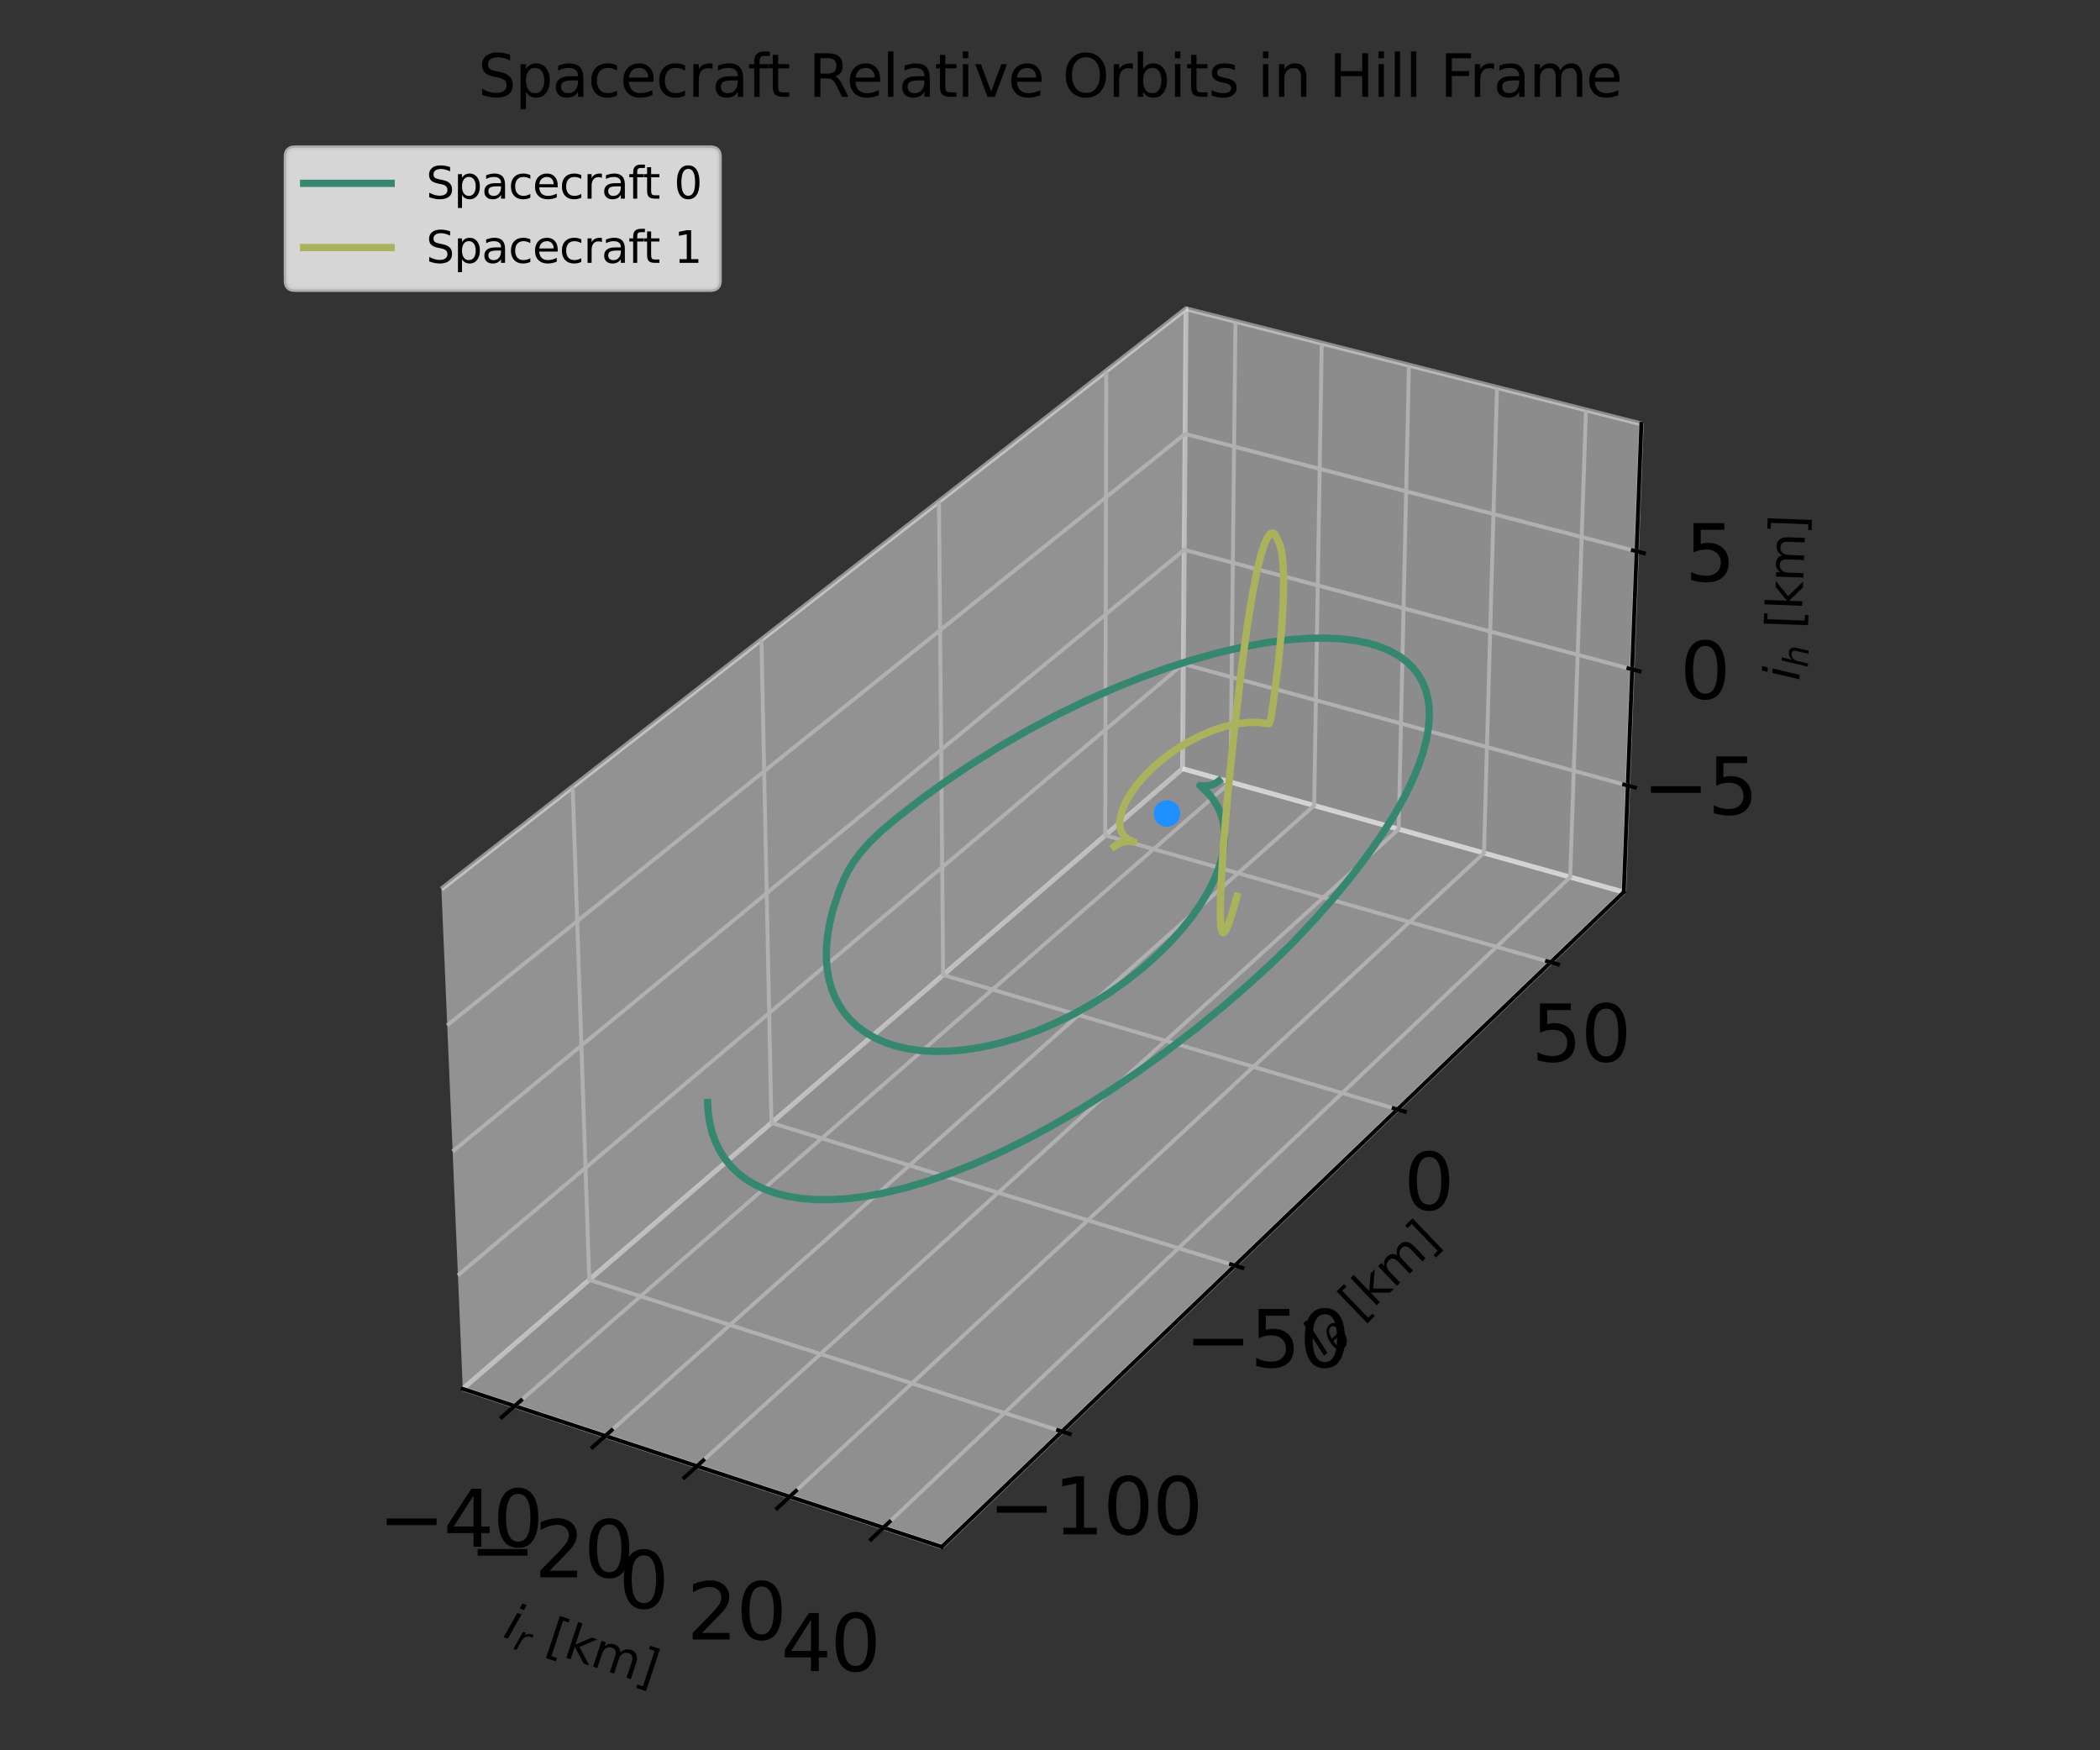 <?xml version="1.0" encoding="utf-8" standalone="no"?>
<!DOCTYPE svg PUBLIC "-//W3C//DTD SVG 1.1//EN"
  "http://www.w3.org/Graphics/SVG/1.1/DTD/svg11.dtd">
<svg xmlns:xlink="http://www.w3.org/1999/xlink" width="432pt" height="360pt" viewBox="0 0 432 360" xmlns="http://www.w3.org/2000/svg" version="1.1">
 <rect x="0" y="0" width="432" height="360" fill="#333333" stroke="none"/>
 <defs>
  <style type="text/css">*{stroke-linejoin: round; stroke-linecap: butt}</style>
 </defs>
 <g id="figure_1">
  <g id="patch_1">
   <path d="M 0 360 
L 432 360 
L 432 0 
L 0 0 
L 0 360 
z
" style="fill: none"/>
  </g>
  <g id="patch_2">
   <path d="M 54.359 349.2 
L 377.641 349.2 
L 377.641 25.918 
L 54.359 25.918 
L 54.359 349.2 
z
" style="fill: none"/>
  </g>
  <g id="pane3d_1">
   <g id="patch_3">
    <path d="M 95.202 285.656 
L 243.271 158.105 
L 243.981 63.512 
L 90.802 182.852 
" style="fill: #f2f2f2; opacity: 0.5; stroke: #f2f2f2; stroke-linejoin: miter"/>
   </g>
  </g>
  <g id="pane3d_2">
   <g id="patch_4">
    <path d="M 243.271 158.105 
L 334.029 183.487 
L 337.645 87.184 
L 243.981 63.512 
" style="fill: #e6e6e6; opacity: 0.5; stroke: #e6e6e6; stroke-linejoin: miter"/>
   </g>
  </g>
  <g id="pane3d_3">
   <g id="patch_5">
    <path d="M 95.202 285.656 
L 193.741 318.155 
L 334.029 183.487 
L 243.271 158.105 
" style="fill: #ececec; opacity: 0.5; stroke: #ececec; stroke-linejoin: miter"/>
   </g>
  </g>
  <g id="axis3d_1">
   <g id="line2d_1">
    <path d="M 95.202 285.656 
L 193.741 318.155 
" style="fill: none; stroke: #000000; stroke-width: 0.8; stroke-linecap: square"/>
   </g>
   <g id="text_1">
    <!-- $i_r$ [km] -->
    <g transform="translate(103.263 336.632) rotate(-341.747) scale(0.1 -0.1)">
     <defs>
      <path id="DejaVuSans-Oblique-69" d="M 1172 4863 
L 1747 4863 
L 1606 4134 
L 1031 4134 
L 1172 4863 
z
M 909 3500 
L 1484 3500 
L 800 0 
L 225 0 
L 909 3500 
z
" transform="scale(0.016)"/>
      <path id="DejaVuSans-Oblique-72" d="M 2853 2969 
Q 2766 3016 2653 3041 
Q 2541 3066 2413 3066 
Q 1953 3066 1609 2717 
Q 1266 2369 1153 1784 
L 800 0 
L 225 0 
L 909 3500 
L 1484 3500 
L 1375 2956 
Q 1603 3259 1920 3421 
Q 2238 3584 2597 3584 
Q 2691 3584 2781 3573 
Q 2872 3563 2963 3538 
L 2853 2969 
z
" transform="scale(0.016)"/>
      <path id="DejaVuSans-20" transform="scale(0.016)"/>
      <path id="DejaVuSans-5b" d="M 550 4863 
L 1875 4863 
L 1875 4416 
L 1125 4416 
L 1125 -397 
L 1875 -397 
L 1875 -844 
L 550 -844 
L 550 4863 
z
" transform="scale(0.016)"/>
      <path id="DejaVuSans-6b" d="M 581 4863 
L 1159 4863 
L 1159 1991 
L 2875 3500 
L 3609 3500 
L 1753 1863 
L 3688 0 
L 2938 0 
L 1159 1709 
L 1159 0 
L 581 0 
L 581 4863 
z
" transform="scale(0.016)"/>
      <path id="DejaVuSans-6d" d="M 3328 2828 
Q 3544 3216 3844 3400 
Q 4144 3584 4550 3584 
Q 5097 3584 5394 3201 
Q 5691 2819 5691 2113 
L 5691 0 
L 5113 0 
L 5113 2094 
Q 5113 2597 4934 2840 
Q 4756 3084 4391 3084 
Q 3944 3084 3684 2787 
Q 3425 2491 3425 1978 
L 3425 0 
L 2847 0 
L 2847 2094 
Q 2847 2600 2669 2842 
Q 2491 3084 2119 3084 
Q 1678 3084 1418 2786 
Q 1159 2488 1159 1978 
L 1159 0 
L 581 0 
L 581 3500 
L 1159 3500 
L 1159 2956 
Q 1356 3278 1631 3431 
Q 1906 3584 2284 3584 
Q 2666 3584 2933 3390 
Q 3200 3197 3328 2828 
z
" transform="scale(0.016)"/>
      <path id="DejaVuSans-5d" d="M 1947 4863 
L 1947 -844 
L 622 -844 
L 622 -397 
L 1369 -397 
L 1369 4416 
L 622 4416 
L 622 4863 
L 1947 4863 
z
" transform="scale(0.016)"/>
     </defs>
     <use xlink:href="#DejaVuSans-Oblique-69" transform="translate(0 0.016)"/>
     <use xlink:href="#DejaVuSans-Oblique-72" transform="translate(27.783 -16.391) scale(0.7)"/>
     <use xlink:href="#DejaVuSans-20" transform="translate(59.297 0.016)"/>
     <use xlink:href="#DejaVuSans-5b" transform="translate(91.084 0.016)"/>
     <use xlink:href="#DejaVuSans-6b" transform="translate(130.098 0.016)"/>
     <use xlink:href="#DejaVuSans-6d" transform="translate(188.008 0.016)"/>
     <use xlink:href="#DejaVuSans-5d" transform="translate(285.42 0.016)"/>
    </g>
   </g>
   <g id="Line3DCollection_1">
    <path d="M 105.871 289.175 
L 253.127 160.862 
L 254.146 66.081 
" style="fill: none; stroke: #b0b0b0; stroke-width: 0.8"/>
    <path d="M 124.523 295.326 
L 270.341 165.676 
L 271.902 70.569 
" style="fill: none; stroke: #b0b0b0; stroke-width: 0.8"/>
    <path d="M 143.382 301.546 
L 287.723 170.537 
L 289.838 75.101 
" style="fill: none; stroke: #b0b0b0; stroke-width: 0.8"/>
    <path d="M 162.452 307.835 
L 305.276 175.446 
L 307.956 79.68 
" style="fill: none; stroke: #b0b0b0; stroke-width: 0.8"/>
    <path d="M 181.735 314.195 
L 323.004 180.404 
L 326.259 84.306 
" style="fill: none; stroke: #b0b0b0; stroke-width: 0.8"/>
   </g>
   <g id="xtick_1">
    <g id="line2d_2">
     <path d="M 107.201 288.016 
L 103.203 291.5 
" style="fill: none; stroke: #000000; stroke-width: 0.8; stroke-linecap: square"/>
    </g>
    <g id="text_2">
     <!-- −40 -->
     <g transform="translate(77.815 318.142) scale(0.16 -0.16)">
      <defs>
       <path id="DejaVuSans-2212" d="M 678 2272 
L 4684 2272 
L 4684 1741 
L 678 1741 
L 678 2272 
z
" transform="scale(0.016)"/>
       <path id="DejaVuSans-34" d="M 2419 4116 
L 825 1625 
L 2419 1625 
L 2419 4116 
z
M 2253 4666 
L 3047 4666 
L 3047 1625 
L 3713 1625 
L 3713 1100 
L 3047 1100 
L 3047 0 
L 2419 0 
L 2419 1100 
L 313 1100 
L 313 1709 
L 2253 4666 
z
" transform="scale(0.016)"/>
       <path id="DejaVuSans-30" d="M 2034 4250 
Q 1547 4250 1301 3770 
Q 1056 3291 1056 2328 
Q 1056 1369 1301 889 
Q 1547 409 2034 409 
Q 2525 409 2770 889 
Q 3016 1369 3016 2328 
Q 3016 3291 2770 3770 
Q 2525 4250 2034 4250 
z
M 2034 4750 
Q 2819 4750 3233 4129 
Q 3647 3509 3647 2328 
Q 3647 1150 3233 529 
Q 2819 -91 2034 -91 
Q 1250 -91 836 529 
Q 422 1150 422 2328 
Q 422 3509 836 4129 
Q 1250 4750 2034 4750 
z
" transform="scale(0.016)"/>
      </defs>
      <use xlink:href="#DejaVuSans-2212"/>
      <use xlink:href="#DejaVuSans-34" x="83.789"/>
      <use xlink:href="#DejaVuSans-30" x="147.412"/>
     </g>
    </g>
   </g>
   <g id="xtick_2">
    <g id="line2d_3">
     <path d="M 125.841 294.155 
L 121.88 297.677 
" style="fill: none; stroke: #000000; stroke-width: 0.8; stroke-linecap: square"/>
    </g>
    <g id="text_3">
     <!-- −20 -->
     <g transform="translate(96.529 324.428) scale(0.16 -0.16)">
      <defs>
       <path id="DejaVuSans-32" d="M 1228 531 
L 3431 531 
L 3431 0 
L 469 0 
L 469 531 
Q 828 903 1448 1529 
Q 2069 2156 2228 2338 
Q 2531 2678 2651 2914 
Q 2772 3150 2772 3378 
Q 2772 3750 2511 3984 
Q 2250 4219 1831 4219 
Q 1534 4219 1204 4116 
Q 875 4013 500 3803 
L 500 4441 
Q 881 4594 1212 4672 
Q 1544 4750 1819 4750 
Q 2544 4750 2975 4387 
Q 3406 4025 3406 3419 
Q 3406 3131 3298 2873 
Q 3191 2616 2906 2266 
Q 2828 2175 2409 1742 
Q 1991 1309 1228 531 
z
" transform="scale(0.016)"/>
      </defs>
      <use xlink:href="#DejaVuSans-2212"/>
      <use xlink:href="#DejaVuSans-32" x="83.789"/>
      <use xlink:href="#DejaVuSans-30" x="147.412"/>
     </g>
    </g>
   </g>
   <g id="xtick_3">
    <g id="line2d_4">
     <path d="M 144.688 300.362 
L 140.764 303.923 
" style="fill: none; stroke: #000000; stroke-width: 0.8; stroke-linecap: square"/>
    </g>
    <g id="text_4">
     <!-- 0 -->
     <g transform="translate(127.246 330.784) scale(0.16 -0.16)">
      <use xlink:href="#DejaVuSans-30"/>
     </g>
    </g>
   </g>
   <g id="xtick_4">
    <g id="line2d_5">
     <path d="M 163.744 306.637 
L 159.859 310.239 
" style="fill: none; stroke: #000000; stroke-width: 0.8; stroke-linecap: square"/>
    </g>
    <g id="text_5">
     <!-- 20 -->
     <g transform="translate(141.291 337.211) scale(0.16 -0.16)">
      <use xlink:href="#DejaVuSans-32"/>
      <use xlink:href="#DejaVuSans-30" x="63.623"/>
     </g>
    </g>
   </g>
   <g id="xtick_5">
    <g id="line2d_6">
     <path d="M 183.014 312.984 
L 179.169 316.626 
" style="fill: none; stroke: #000000; stroke-width: 0.8; stroke-linecap: square"/>
    </g>
    <g id="text_6">
     <!-- 40 -->
     <g transform="translate(160.642 343.711) scale(0.16 -0.16)">
      <use xlink:href="#DejaVuSans-34"/>
      <use xlink:href="#DejaVuSans-30" x="63.623"/>
     </g>
    </g>
   </g>
  </g>
  <g id="axis3d_2">
   <g id="line2d_7">
    <path d="M 334.029 183.487 
L 193.741 318.155 
" style="fill: none; stroke: #000000; stroke-width: 0.8; stroke-linecap: square"/>
   </g>
   <g id="text_7">
    <!-- $i_{\theta}$ [km] -->
    <g transform="translate(272.131 279.105) rotate(-43.829) scale(0.1 -0.1)">
     <defs>
      <path id="DejaVuSans-Oblique-3b8" d="M 2913 2219 
L 925 2219 
Q 791 1284 928 888 
Q 1100 400 1566 400 
Q 2034 400 2391 891 
Q 2703 1322 2913 2219 
z
M 3009 2750 
Q 3094 3638 2984 3950 
Q 2813 4444 2353 4444 
Q 1875 4444 1525 3956 
Q 1250 3563 1034 2750 
L 3009 2750 
z
M 2444 4913 
Q 3194 4913 3494 4250 
Q 3794 3591 3566 2422 
Q 3341 1256 2781 594 
Q 2225 -72 1475 -72 
Q 722 -72 425 594 
Q 128 1256 353 2422 
Q 581 3591 1134 4250 
Q 1691 4913 2444 4913 
z
" transform="scale(0.016)"/>
     </defs>
     <use xlink:href="#DejaVuSans-Oblique-69" transform="translate(0 0.016)"/>
     <use xlink:href="#DejaVuSans-Oblique-3b8" transform="translate(27.783 -16.391) scale(0.7)"/>
     <use xlink:href="#DejaVuSans-20" transform="translate(73.345 0.016)"/>
     <use xlink:href="#DejaVuSans-5b" transform="translate(105.132 0.016)"/>
     <use xlink:href="#DejaVuSans-6b" transform="translate(144.146 0.016)"/>
     <use xlink:href="#DejaVuSans-6d" transform="translate(202.056 0.016)"/>
     <use xlink:href="#DejaVuSans-5d" transform="translate(299.468 0.016)"/>
    </g>
   </g>
   <g id="Line3DCollection_2">
    <path d="M 117.808 161.812 
L 121.221 263.243 
L 218.46 294.425 
" style="fill: none; stroke: #b0b0b0; stroke-width: 0.8"/>
    <path d="M 156.639 131.559 
L 158.697 230.96 
L 254.014 260.296 
" style="fill: none; stroke: #b0b0b0; stroke-width: 0.8"/>
    <path d="M 193.161 103.105 
L 194.015 200.536 
L 287.465 228.185 
" style="fill: none; stroke: #b0b0b0; stroke-width: 0.8"/>
    <path d="M 227.575 76.294 
L 227.356 171.815 
L 318.995 197.919 
" style="fill: none; stroke: #b0b0b0; stroke-width: 0.8"/>
   </g>
   <g id="xtick_6">
    <g id="line2d_8">
     <path d="M 217.66 294.169 
L 220.062 294.939 
" style="fill: none; stroke: #000000; stroke-width: 0.8; stroke-linecap: square"/>
    </g>
    <g id="text_8">
     <!-- −100 -->
     <g transform="translate(203.32 315.586) scale(0.16 -0.16)">
      <defs>
       <path id="DejaVuSans-31" d="M 794 531 
L 1825 531 
L 1825 4091 
L 703 3866 
L 703 4441 
L 1819 4666 
L 2450 4666 
L 2450 531 
L 3481 531 
L 3481 0 
L 794 0 
L 794 531 
z
" transform="scale(0.016)"/>
      </defs>
      <use xlink:href="#DejaVuSans-2212"/>
      <use xlink:href="#DejaVuSans-31" x="83.789"/>
      <use xlink:href="#DejaVuSans-30" x="147.412"/>
      <use xlink:href="#DejaVuSans-30" x="211.035"/>
     </g>
    </g>
   </g>
   <g id="xtick_7">
    <g id="line2d_9">
     <path d="M 253.23 260.055 
L 255.582 260.779 
" style="fill: none; stroke: #000000; stroke-width: 0.8; stroke-linecap: square"/>
    </g>
    <g id="text_9">
     <!-- −50 -->
     <g transform="translate(243.742 281.195) scale(0.16 -0.16)">
      <defs>
       <path id="DejaVuSans-35" d="M 691 4666 
L 3169 4666 
L 3169 4134 
L 1269 4134 
L 1269 2991 
Q 1406 3038 1543 3061 
Q 1681 3084 1819 3084 
Q 2600 3084 3056 2656 
Q 3513 2228 3513 1497 
Q 3513 744 3044 326 
Q 2575 -91 1722 -91 
Q 1428 -91 1123 -41 
Q 819 9 494 109 
L 494 744 
Q 775 591 1075 516 
Q 1375 441 1709 441 
Q 2250 441 2565 725 
Q 2881 1009 2881 1497 
Q 2881 1984 2565 2268 
Q 2250 2553 1709 2553 
Q 1456 2553 1204 2497 
Q 953 2441 691 2322 
L 691 4666 
z
" transform="scale(0.016)"/>
      </defs>
      <use xlink:href="#DejaVuSans-2212"/>
      <use xlink:href="#DejaVuSans-35" x="83.789"/>
      <use xlink:href="#DejaVuSans-30" x="147.412"/>
     </g>
    </g>
   </g>
   <g id="xtick_8">
    <g id="line2d_10">
     <path d="M 286.697 227.958 
L 289.001 228.64 
" style="fill: none; stroke: #000000; stroke-width: 0.8; stroke-linecap: square"/>
    </g>
    <g id="text_10">
     <!-- 0 -->
     <g transform="translate(288.78 248.838) scale(0.16 -0.16)">
      <use xlink:href="#DejaVuSans-30"/>
     </g>
    </g>
   </g>
   <g id="xtick_9">
    <g id="line2d_11">
     <path d="M 318.243 197.705 
L 320.5 198.348 
" style="fill: none; stroke: #000000; stroke-width: 0.8; stroke-linecap: square"/>
    </g>
    <g id="text_11">
     <!-- 50 -->
     <g transform="translate(315.024 218.338) scale(0.16 -0.16)">
      <use xlink:href="#DejaVuSans-35"/>
      <use xlink:href="#DejaVuSans-30" x="63.623"/>
     </g>
    </g>
   </g>
  </g>
  <g id="axis3d_3">
   <g id="line2d_12">
    <path d="M 334.029 183.487 
L 337.645 87.184 
" style="fill: none; stroke: #000000; stroke-width: 0.8; stroke-linecap: square"/>
   </g>
   <g id="text_12">
    <!-- $i_h$ [km] -->
    <g transform="translate(370.159 140.08) rotate(-87.849) scale(0.1 -0.1)">
     <defs>
      <path id="DejaVuSans-Oblique-68" d="M 3566 2113 
L 3156 0 
L 2578 0 
L 2988 2091 
Q 3016 2238 3031 2350 
Q 3047 2463 3047 2528 
Q 3047 2791 2881 2937 
Q 2716 3084 2419 3084 
Q 1956 3084 1617 2771 
Q 1278 2459 1178 1941 
L 800 0 
L 225 0 
L 1172 4863 
L 1747 4863 
L 1375 2950 
Q 1594 3244 1934 3414 
Q 2275 3584 2650 3584 
Q 3113 3584 3367 3334 
Q 3622 3084 3622 2631 
Q 3622 2519 3608 2391 
Q 3594 2263 3566 2113 
z
" transform="scale(0.016)"/>
     </defs>
     <use xlink:href="#DejaVuSans-Oblique-69" transform="translate(0 0.016)"/>
     <use xlink:href="#DejaVuSans-Oblique-68" transform="translate(27.783 -16.391) scale(0.7)"/>
     <use xlink:href="#DejaVuSans-20" transform="translate(74.883 0.016)"/>
     <use xlink:href="#DejaVuSans-5b" transform="translate(106.67 0.016)"/>
     <use xlink:href="#DejaVuSans-6b" transform="translate(145.684 0.016)"/>
     <use xlink:href="#DejaVuSans-6d" transform="translate(203.594 0.016)"/>
     <use xlink:href="#DejaVuSans-5d" transform="translate(301.006 0.016)"/>
    </g>
   </g>
   <g id="Line3DCollection_3">
    <path d="M 334.852 161.575 
L 243.433 136.569 
L 94.203 262.323 
" style="fill: none; stroke: #b0b0b0; stroke-width: 0.8"/>
    <path d="M 335.749 137.67 
L 243.609 113.083 
L 93.112 236.829 
" style="fill: none; stroke: #b0b0b0; stroke-width: 0.8"/>
    <path d="M 336.661 113.388 
L 243.788 89.236 
L 92.002 210.891 
" style="fill: none; stroke: #b0b0b0; stroke-width: 0.8"/>
   </g>
   <g id="xtick_10">
    <g id="line2d_13">
     <path d="M 334.101 161.37 
L 336.353 161.985 
" style="fill: none; stroke: #000000; stroke-width: 0.8; stroke-linecap: square"/>
    </g>
    <g id="text_13">
     <!-- −5 -->
     <g transform="translate(337.878 167.528) scale(0.16 -0.16)">
      <use xlink:href="#DejaVuSans-2212"/>
      <use xlink:href="#DejaVuSans-35" x="83.789"/>
     </g>
    </g>
   </g>
   <g id="xtick_11">
    <g id="line2d_14">
     <path d="M 334.993 137.469 
L 337.263 138.074 
" style="fill: none; stroke: #000000; stroke-width: 0.8; stroke-linecap: square"/>
    </g>
    <g id="text_14">
     <!-- 0 -->
     <g transform="translate(345.59 143.726) scale(0.16 -0.16)">
      <use xlink:href="#DejaVuSans-30"/>
     </g>
    </g>
   </g>
   <g id="xtick_12">
    <g id="line2d_15">
     <path d="M 335.899 113.19 
L 338.187 113.785 
" style="fill: none; stroke: #000000; stroke-width: 0.8; stroke-linecap: square"/>
    </g>
    <g id="text_15">
     <!-- 5 -->
     <g transform="translate(346.613 119.551) scale(0.16 -0.16)">
      <use xlink:href="#DejaVuSans-35"/>
     </g>
    </g>
   </g>
  </g>
  <g id="axes_1">
   <g id="line2d_16">
    <path d="M 250.754 160.61 
L 250.152 161.063 
L 249.278 161.438 
L 248.234 161.646 
L 247.207 161.633 
L 246.832 161.568 
L 246.956 161.683 
L 248.463 163.095 
L 249.566 164.419 
L 250.456 165.84 
L 251.135 167.354 
L 251.605 168.954 
L 251.868 170.638 
L 251.926 172.399 
L 251.78 174.233 
L 251.38 176.348 
L 250.732 178.539 
L 249.836 180.796 
L 248.568 183.345 
L 247.005 185.95 
L 245.149 188.596 
L 243.004 191.267 
L 240.572 193.945 
L 237.859 196.609 
L 234.871 199.237 
L 231.616 201.804 
L 228.105 204.28 
L 224.352 206.635 
L 220.746 208.639 
L 216.972 210.485 
L 213.052 212.139 
L 209.421 213.436 
L 205.717 214.523 
L 201.967 215.373 
L 198.62 215.904 
L 195.288 216.204 
L 192.408 216.258 
L 189.583 216.105 
L 186.838 215.729 
L 184.197 215.118 
L 182.037 214.398 
L 179.993 213.49 
L 178.084 212.388 
L 176.329 211.086 
L 174.998 209.847 
L 173.799 208.465 
L 172.744 206.941 
L 171.843 205.275 
L 171.108 203.467 
L 170.549 201.521 
L 170.175 199.439 
L 169.994 197.225 
L 170.015 194.885 
L 170.244 192.424 
L 170.685 189.849 
L 171.344 187.169 
L 172.422 183.824 
L 173.562 180.941 
L 174.433 179.177 
L 175.52 177.402 
L 176.818 175.627 
L 178.861 173.28 
L 181.24 170.978 
L 184.58 168.19 
L 189.444 164.411 
L 194.451 160.789 
L 199.562 157.343 
L 205.481 153.642 
L 211.43 150.213 
L 217.357 147.067 
L 223.213 144.216 
L 228.955 141.662 
L 234.543 139.406 
L 239.945 137.444 
L 245.135 135.771 
L 250.69 134.224 
L 255.924 133.017 
L 260.819 132.134 
L 265.363 131.558 
L 269.552 131.271 
L 272.976 131.244 
L 276.119 131.418 
L 278.983 131.783 
L 281.575 132.325 
L 283.899 133.035 
L 285.963 133.902 
L 287.772 134.915 
L 289.335 136.066 
L 290.66 137.346 
L 291.754 138.745 
L 292.625 140.257 
L 293.281 141.874 
L 293.731 143.59 
L 293.98 145.397 
L 294.032 147.532 
L 293.85 149.768 
L 293.445 152.096 
L 292.743 154.784 
L 291.79 157.567 
L 290.463 160.73 
L 288.859 163.988 
L 286.81 167.637 
L 284.464 171.373 
L 281.605 175.503 
L 278.434 179.704 
L 274.691 184.288 
L 270.628 188.916 
L 265.942 193.899 
L 262.587 197.196 
L 257.278 202.098 
L 251.696 206.942 
L 245.865 211.698 
L 239.81 216.334 
L 233.978 220.52 
L 227.993 224.541 
L 222.321 228.097 
L 216.559 231.451 
L 211.18 234.342 
L 205.764 237.009 
L 200.333 239.422 
L 195.364 241.387 
L 190.426 243.089 
L 185.984 244.387 
L 181.609 245.425 
L 177.748 246.12 
L 173.978 246.571 
L 170.72 246.755 
L 167.567 246.722 
L 164.535 246.461 
L 161.997 246.037 
L 159.579 245.421 
L 157.297 244.608 
L 155.165 243.591 
L 153.47 242.552 
L 151.908 241.355 
L 150.489 239.997 
L 149.226 238.477 
L 148.13 236.793 
L 147.213 234.944 
L 146.486 232.93 
L 145.961 230.753 
L 145.651 228.415 
L 145.568 226.769 
L 145.568 226.769 
" clip-path="url(#p0037d14ff9)" style="fill: none; stroke: #368770; stroke-width: 1.5; stroke-linecap: square"/>
   </g>
   <g id="line2d_17">
    <path d="M 229.213 174.116 
L 229.834 173.651 
L 230.728 173.267 
L 231.789 173.055 
L 232.828 173.068 
L 233.291 173.161 
L 232.67 172.942 
L 231.805 172.456 
L 231.161 171.852 
L 230.698 171.11 
L 230.423 170.232 
L 230.342 169.22 
L 230.477 168.014 
L 230.876 166.597 
L 231.552 165.035 
L 232.525 163.338 
L 233.813 161.525 
L 235.437 159.621 
L 237.312 157.755 
L 239.517 155.881 
L 241.916 154.144 
L 244.447 152.593 
L 247.038 151.27 
L 249.61 150.205 
L 252.084 149.412 
L 254.552 148.86 
L 256.782 148.592 
L 258.725 148.575 
L 260.361 148.763 
L 260.978 148.846 
L 261.18 148.645 
L 261.415 147.936 
L 261.968 144.239 
L 262.975 136.366 
L 263.637 129.538 
L 263.991 123.633 
L 264.06 119.02 
L 263.905 115.47 
L 263.607 113.201 
L 263.243 111.908 
L 262.252 109.888 
L 261.869 109.638 
L 261.536 109.675 
L 261.16 109.962 
L 260.706 110.62 
L 260.137 111.872 
L 259.456 113.945 
L 258.634 117.212 
L 257.686 121.957 
L 256.602 128.612 
L 255.42 137.328 
L 253.817 151.112 
L 252.584 163.154 
L 251.637 174.508 
L 251.121 183.184 
L 251.02 188.293 
L 251.165 190.744 
L 251.41 191.676 
L 251.634 191.85 
L 251.862 191.732 
L 252.192 191.26 
L 252.727 190.046 
L 253.555 187.549 
L 254.449 184.355 
L 254.449 184.355 
" clip-path="url(#p0037d14ff9)" style="fill: none; stroke: #aab35c; stroke-width: 1.5; stroke-linecap: square"/>
   </g>
   <g id="Path3DCollection_1">
    <defs>
     <path id="mb5e21976dd" d="M 0 2.236 
C 0.593 2.236 1.162 2 1.581 1.581 
C 2 1.162 2.236 0.593 2.236 0 
C 2.236 -0.593 2 -1.162 1.581 -1.581 
C 1.162 -2 0.593 -2.236 0 -2.236 
C -0.593 -2.236 -1.162 -2 -1.581 -1.581 
C -2 -1.162 -2.236 -0.593 -2.236 0 
C -2.236 0.593 -2 1.162 -1.581 1.581 
C -1.162 2 -0.593 2.236 0 2.236 
z
" style="stroke: #1e90ff"/>
    </defs>
    <g clip-path="url(#p0037d14ff9)">
     <use xlink:href="#mb5e21976dd" x="240.062" y="167.321" style="fill: #1e90ff; stroke: #1e90ff"/>
    </g>
   </g>
   <g id="text_16">
    <!-- Spacecraft Relative Orbits in Hill Frame -->
    <g transform="translate(98.36 19.918) scale(0.12 -0.12)">
     <defs>
      <path id="DejaVuSans-53" d="M 3425 4513 
L 3425 3897 
Q 3066 4069 2747 4153 
Q 2428 4238 2131 4238 
Q 1616 4238 1336 4038 
Q 1056 3838 1056 3469 
Q 1056 3159 1242 3001 
Q 1428 2844 1947 2747 
L 2328 2669 
Q 3034 2534 3370 2195 
Q 3706 1856 3706 1288 
Q 3706 609 3251 259 
Q 2797 -91 1919 -91 
Q 1588 -91 1214 -16 
Q 841 59 441 206 
L 441 856 
Q 825 641 1194 531 
Q 1563 422 1919 422 
Q 2459 422 2753 634 
Q 3047 847 3047 1241 
Q 3047 1584 2836 1778 
Q 2625 1972 2144 2069 
L 1759 2144 
Q 1053 2284 737 2584 
Q 422 2884 422 3419 
Q 422 4038 858 4394 
Q 1294 4750 2059 4750 
Q 2388 4750 2728 4690 
Q 3069 4631 3425 4513 
z
" transform="scale(0.016)"/>
      <path id="DejaVuSans-70" d="M 1159 525 
L 1159 -1331 
L 581 -1331 
L 581 3500 
L 1159 3500 
L 1159 2969 
Q 1341 3281 1617 3432 
Q 1894 3584 2278 3584 
Q 2916 3584 3314 3078 
Q 3713 2572 3713 1747 
Q 3713 922 3314 415 
Q 2916 -91 2278 -91 
Q 1894 -91 1617 61 
Q 1341 213 1159 525 
z
M 3116 1747 
Q 3116 2381 2855 2742 
Q 2594 3103 2138 3103 
Q 1681 3103 1420 2742 
Q 1159 2381 1159 1747 
Q 1159 1113 1420 752 
Q 1681 391 2138 391 
Q 2594 391 2855 752 
Q 3116 1113 3116 1747 
z
" transform="scale(0.016)"/>
      <path id="DejaVuSans-61" d="M 2194 1759 
Q 1497 1759 1228 1600 
Q 959 1441 959 1056 
Q 959 750 1161 570 
Q 1363 391 1709 391 
Q 2188 391 2477 730 
Q 2766 1069 2766 1631 
L 2766 1759 
L 2194 1759 
z
M 3341 1997 
L 3341 0 
L 2766 0 
L 2766 531 
Q 2569 213 2275 61 
Q 1981 -91 1556 -91 
Q 1019 -91 701 211 
Q 384 513 384 1019 
Q 384 1609 779 1909 
Q 1175 2209 1959 2209 
L 2766 2209 
L 2766 2266 
Q 2766 2663 2505 2880 
Q 2244 3097 1772 3097 
Q 1472 3097 1187 3025 
Q 903 2953 641 2809 
L 641 3341 
Q 956 3463 1253 3523 
Q 1550 3584 1831 3584 
Q 2591 3584 2966 3190 
Q 3341 2797 3341 1997 
z
" transform="scale(0.016)"/>
      <path id="DejaVuSans-63" d="M 3122 3366 
L 3122 2828 
Q 2878 2963 2633 3030 
Q 2388 3097 2138 3097 
Q 1578 3097 1268 2742 
Q 959 2388 959 1747 
Q 959 1106 1268 751 
Q 1578 397 2138 397 
Q 2388 397 2633 464 
Q 2878 531 3122 666 
L 3122 134 
Q 2881 22 2623 -34 
Q 2366 -91 2075 -91 
Q 1284 -91 818 406 
Q 353 903 353 1747 
Q 353 2603 823 3093 
Q 1294 3584 2113 3584 
Q 2378 3584 2631 3529 
Q 2884 3475 3122 3366 
z
" transform="scale(0.016)"/>
      <path id="DejaVuSans-65" d="M 3597 1894 
L 3597 1613 
L 953 1613 
Q 991 1019 1311 708 
Q 1631 397 2203 397 
Q 2534 397 2845 478 
Q 3156 559 3463 722 
L 3463 178 
Q 3153 47 2828 -22 
Q 2503 -91 2169 -91 
Q 1331 -91 842 396 
Q 353 884 353 1716 
Q 353 2575 817 3079 
Q 1281 3584 2069 3584 
Q 2775 3584 3186 3129 
Q 3597 2675 3597 1894 
z
M 3022 2063 
Q 3016 2534 2758 2815 
Q 2500 3097 2075 3097 
Q 1594 3097 1305 2825 
Q 1016 2553 972 2059 
L 3022 2063 
z
" transform="scale(0.016)"/>
      <path id="DejaVuSans-72" d="M 2631 2963 
Q 2534 3019 2420 3045 
Q 2306 3072 2169 3072 
Q 1681 3072 1420 2755 
Q 1159 2438 1159 1844 
L 1159 0 
L 581 0 
L 581 3500 
L 1159 3500 
L 1159 2956 
Q 1341 3275 1631 3429 
Q 1922 3584 2338 3584 
Q 2397 3584 2469 3576 
Q 2541 3569 2628 3553 
L 2631 2963 
z
" transform="scale(0.016)"/>
      <path id="DejaVuSans-66" d="M 2375 4863 
L 2375 4384 
L 1825 4384 
Q 1516 4384 1395 4259 
Q 1275 4134 1275 3809 
L 1275 3500 
L 2222 3500 
L 2222 3053 
L 1275 3053 
L 1275 0 
L 697 0 
L 697 3053 
L 147 3053 
L 147 3500 
L 697 3500 
L 697 3744 
Q 697 4328 969 4595 
Q 1241 4863 1831 4863 
L 2375 4863 
z
" transform="scale(0.016)"/>
      <path id="DejaVuSans-74" d="M 1172 4494 
L 1172 3500 
L 2356 3500 
L 2356 3053 
L 1172 3053 
L 1172 1153 
Q 1172 725 1289 603 
Q 1406 481 1766 481 
L 2356 481 
L 2356 0 
L 1766 0 
Q 1100 0 847 248 
Q 594 497 594 1153 
L 594 3053 
L 172 3053 
L 172 3500 
L 594 3500 
L 594 4494 
L 1172 4494 
z
" transform="scale(0.016)"/>
      <path id="DejaVuSans-52" d="M 2841 2188 
Q 3044 2119 3236 1894 
Q 3428 1669 3622 1275 
L 4263 0 
L 3584 0 
L 2988 1197 
Q 2756 1666 2539 1819 
Q 2322 1972 1947 1972 
L 1259 1972 
L 1259 0 
L 628 0 
L 628 4666 
L 2053 4666 
Q 2853 4666 3247 4331 
Q 3641 3997 3641 3322 
Q 3641 2881 3436 2590 
Q 3231 2300 2841 2188 
z
M 1259 4147 
L 1259 2491 
L 2053 2491 
Q 2509 2491 2742 2702 
Q 2975 2913 2975 3322 
Q 2975 3731 2742 3939 
Q 2509 4147 2053 4147 
L 1259 4147 
z
" transform="scale(0.016)"/>
      <path id="DejaVuSans-6c" d="M 603 4863 
L 1178 4863 
L 1178 0 
L 603 0 
L 603 4863 
z
" transform="scale(0.016)"/>
      <path id="DejaVuSans-69" d="M 603 3500 
L 1178 3500 
L 1178 0 
L 603 0 
L 603 3500 
z
M 603 4863 
L 1178 4863 
L 1178 4134 
L 603 4134 
L 603 4863 
z
" transform="scale(0.016)"/>
      <path id="DejaVuSans-76" d="M 191 3500 
L 800 3500 
L 1894 563 
L 2988 3500 
L 3597 3500 
L 2284 0 
L 1503 0 
L 191 3500 
z
" transform="scale(0.016)"/>
      <path id="DejaVuSans-4f" d="M 2522 4238 
Q 1834 4238 1429 3725 
Q 1025 3213 1025 2328 
Q 1025 1447 1429 934 
Q 1834 422 2522 422 
Q 3209 422 3611 934 
Q 4013 1447 4013 2328 
Q 4013 3213 3611 3725 
Q 3209 4238 2522 4238 
z
M 2522 4750 
Q 3503 4750 4090 4092 
Q 4678 3434 4678 2328 
Q 4678 1225 4090 567 
Q 3503 -91 2522 -91 
Q 1538 -91 948 565 
Q 359 1222 359 2328 
Q 359 3434 948 4092 
Q 1538 4750 2522 4750 
z
" transform="scale(0.016)"/>
      <path id="DejaVuSans-62" d="M 3116 1747 
Q 3116 2381 2855 2742 
Q 2594 3103 2138 3103 
Q 1681 3103 1420 2742 
Q 1159 2381 1159 1747 
Q 1159 1113 1420 752 
Q 1681 391 2138 391 
Q 2594 391 2855 752 
Q 3116 1113 3116 1747 
z
M 1159 2969 
Q 1341 3281 1617 3432 
Q 1894 3584 2278 3584 
Q 2916 3584 3314 3078 
Q 3713 2572 3713 1747 
Q 3713 922 3314 415 
Q 2916 -91 2278 -91 
Q 1894 -91 1617 61 
Q 1341 213 1159 525 
L 1159 0 
L 581 0 
L 581 4863 
L 1159 4863 
L 1159 2969 
z
" transform="scale(0.016)"/>
      <path id="DejaVuSans-73" d="M 2834 3397 
L 2834 2853 
Q 2591 2978 2328 3040 
Q 2066 3103 1784 3103 
Q 1356 3103 1142 2972 
Q 928 2841 928 2578 
Q 928 2378 1081 2264 
Q 1234 2150 1697 2047 
L 1894 2003 
Q 2506 1872 2764 1633 
Q 3022 1394 3022 966 
Q 3022 478 2636 193 
Q 2250 -91 1575 -91 
Q 1294 -91 989 -36 
Q 684 19 347 128 
L 347 722 
Q 666 556 975 473 
Q 1284 391 1588 391 
Q 1994 391 2212 530 
Q 2431 669 2431 922 
Q 2431 1156 2273 1281 
Q 2116 1406 1581 1522 
L 1381 1569 
Q 847 1681 609 1914 
Q 372 2147 372 2553 
Q 372 3047 722 3315 
Q 1072 3584 1716 3584 
Q 2034 3584 2315 3537 
Q 2597 3491 2834 3397 
z
" transform="scale(0.016)"/>
      <path id="DejaVuSans-6e" d="M 3513 2113 
L 3513 0 
L 2938 0 
L 2938 2094 
Q 2938 2591 2744 2837 
Q 2550 3084 2163 3084 
Q 1697 3084 1428 2787 
Q 1159 2491 1159 1978 
L 1159 0 
L 581 0 
L 581 3500 
L 1159 3500 
L 1159 2956 
Q 1366 3272 1645 3428 
Q 1925 3584 2291 3584 
Q 2894 3584 3203 3211 
Q 3513 2838 3513 2113 
z
" transform="scale(0.016)"/>
      <path id="DejaVuSans-48" d="M 628 4666 
L 1259 4666 
L 1259 2753 
L 3553 2753 
L 3553 4666 
L 4184 4666 
L 4184 0 
L 3553 0 
L 3553 2222 
L 1259 2222 
L 1259 0 
L 628 0 
L 628 4666 
z
" transform="scale(0.016)"/>
      <path id="DejaVuSans-46" d="M 628 4666 
L 3309 4666 
L 3309 4134 
L 1259 4134 
L 1259 2759 
L 3109 2759 
L 3109 2228 
L 1259 2228 
L 1259 0 
L 628 0 
L 628 4666 
z
" transform="scale(0.016)"/>
     </defs>
     <use xlink:href="#DejaVuSans-53"/>
     <use xlink:href="#DejaVuSans-70" x="63.477"/>
     <use xlink:href="#DejaVuSans-61" x="126.953"/>
     <use xlink:href="#DejaVuSans-63" x="188.232"/>
     <use xlink:href="#DejaVuSans-65" x="243.213"/>
     <use xlink:href="#DejaVuSans-63" x="304.736"/>
     <use xlink:href="#DejaVuSans-72" x="359.717"/>
     <use xlink:href="#DejaVuSans-61" x="400.83"/>
     <use xlink:href="#DejaVuSans-66" x="462.109"/>
     <use xlink:href="#DejaVuSans-74" x="495.564"/>
     <use xlink:href="#DejaVuSans-20" x="534.773"/>
     <use xlink:href="#DejaVuSans-52" x="566.561"/>
     <use xlink:href="#DejaVuSans-65" x="631.543"/>
     <use xlink:href="#DejaVuSans-6c" x="693.066"/>
     <use xlink:href="#DejaVuSans-61" x="720.85"/>
     <use xlink:href="#DejaVuSans-74" x="782.129"/>
     <use xlink:href="#DejaVuSans-69" x="821.338"/>
     <use xlink:href="#DejaVuSans-76" x="849.121"/>
     <use xlink:href="#DejaVuSans-65" x="908.301"/>
     <use xlink:href="#DejaVuSans-20" x="969.824"/>
     <use xlink:href="#DejaVuSans-4f" x="1001.611"/>
     <use xlink:href="#DejaVuSans-72" x="1080.322"/>
     <use xlink:href="#DejaVuSans-62" x="1121.436"/>
     <use xlink:href="#DejaVuSans-69" x="1184.912"/>
     <use xlink:href="#DejaVuSans-74" x="1212.695"/>
     <use xlink:href="#DejaVuSans-73" x="1251.904"/>
     <use xlink:href="#DejaVuSans-20" x="1304.004"/>
     <use xlink:href="#DejaVuSans-69" x="1335.791"/>
     <use xlink:href="#DejaVuSans-6e" x="1363.574"/>
     <use xlink:href="#DejaVuSans-20" x="1426.953"/>
     <use xlink:href="#DejaVuSans-48" x="1458.74"/>
     <use xlink:href="#DejaVuSans-69" x="1533.936"/>
     <use xlink:href="#DejaVuSans-6c" x="1561.719"/>
     <use xlink:href="#DejaVuSans-6c" x="1589.502"/>
     <use xlink:href="#DejaVuSans-20" x="1617.285"/>
     <use xlink:href="#DejaVuSans-46" x="1649.072"/>
     <use xlink:href="#DejaVuSans-72" x="1699.342"/>
     <use xlink:href="#DejaVuSans-61" x="1740.455"/>
     <use xlink:href="#DejaVuSans-6d" x="1801.734"/>
     <use xlink:href="#DejaVuSans-65" x="1899.146"/>
    </g>
   </g>
   <g id="legend_1">
    <g id="patch_6">
     <path d="M 60.659 59.539 
L 146.177 59.539 
Q 147.977 59.539 147.977 57.739 
L 147.977 32.218 
Q 147.977 30.418 146.177 30.418 
L 60.659 30.418 
Q 58.859 30.418 58.859 32.218 
L 58.859 57.739 
Q 58.859 59.539 60.659 59.539 
z
" style="fill: #ffffff; opacity: 0.8; stroke: #cccccc; stroke-linejoin: miter"/>
    </g>
    <g id="line2d_18">
     <path d="M 62.459 37.707 
L 71.459 37.707 
L 80.459 37.707 
" style="fill: none; stroke: #368770; stroke-width: 1.5; stroke-linecap: square"/>
    </g>
    <g id="text_17">
     <!-- Spacecraft 0 -->
     <g transform="translate(87.659 40.857) scale(0.09 -0.09)">
      <use xlink:href="#DejaVuSans-53"/>
      <use xlink:href="#DejaVuSans-70" x="63.477"/>
      <use xlink:href="#DejaVuSans-61" x="126.953"/>
      <use xlink:href="#DejaVuSans-63" x="188.232"/>
      <use xlink:href="#DejaVuSans-65" x="243.213"/>
      <use xlink:href="#DejaVuSans-63" x="304.736"/>
      <use xlink:href="#DejaVuSans-72" x="359.717"/>
      <use xlink:href="#DejaVuSans-61" x="400.83"/>
      <use xlink:href="#DejaVuSans-66" x="462.109"/>
      <use xlink:href="#DejaVuSans-74" x="495.564"/>
      <use xlink:href="#DejaVuSans-20" x="534.773"/>
      <use xlink:href="#DejaVuSans-30" x="566.561"/>
     </g>
    </g>
    <g id="line2d_19">
     <path d="M 62.459 50.917 
L 71.459 50.917 
L 80.459 50.917 
" style="fill: none; stroke: #aab35c; stroke-width: 1.5; stroke-linecap: square"/>
    </g>
    <g id="text_18">
     <!-- Spacecraft 1 -->
     <g transform="translate(87.659 54.067) scale(0.09 -0.09)">
      <use xlink:href="#DejaVuSans-53"/>
      <use xlink:href="#DejaVuSans-70" x="63.477"/>
      <use xlink:href="#DejaVuSans-61" x="126.953"/>
      <use xlink:href="#DejaVuSans-63" x="188.232"/>
      <use xlink:href="#DejaVuSans-65" x="243.213"/>
      <use xlink:href="#DejaVuSans-63" x="304.736"/>
      <use xlink:href="#DejaVuSans-72" x="359.717"/>
      <use xlink:href="#DejaVuSans-61" x="400.83"/>
      <use xlink:href="#DejaVuSans-66" x="462.109"/>
      <use xlink:href="#DejaVuSans-74" x="495.564"/>
      <use xlink:href="#DejaVuSans-20" x="534.773"/>
      <use xlink:href="#DejaVuSans-31" x="566.561"/>
     </g>
    </g>
   </g>
  </g>
 </g>
 <defs>
  <clipPath id="p0037d14ff9">
   <rect x="54.359" y="25.918" width="323.282" height="323.282"/>
  </clipPath>
 </defs>
</svg>
